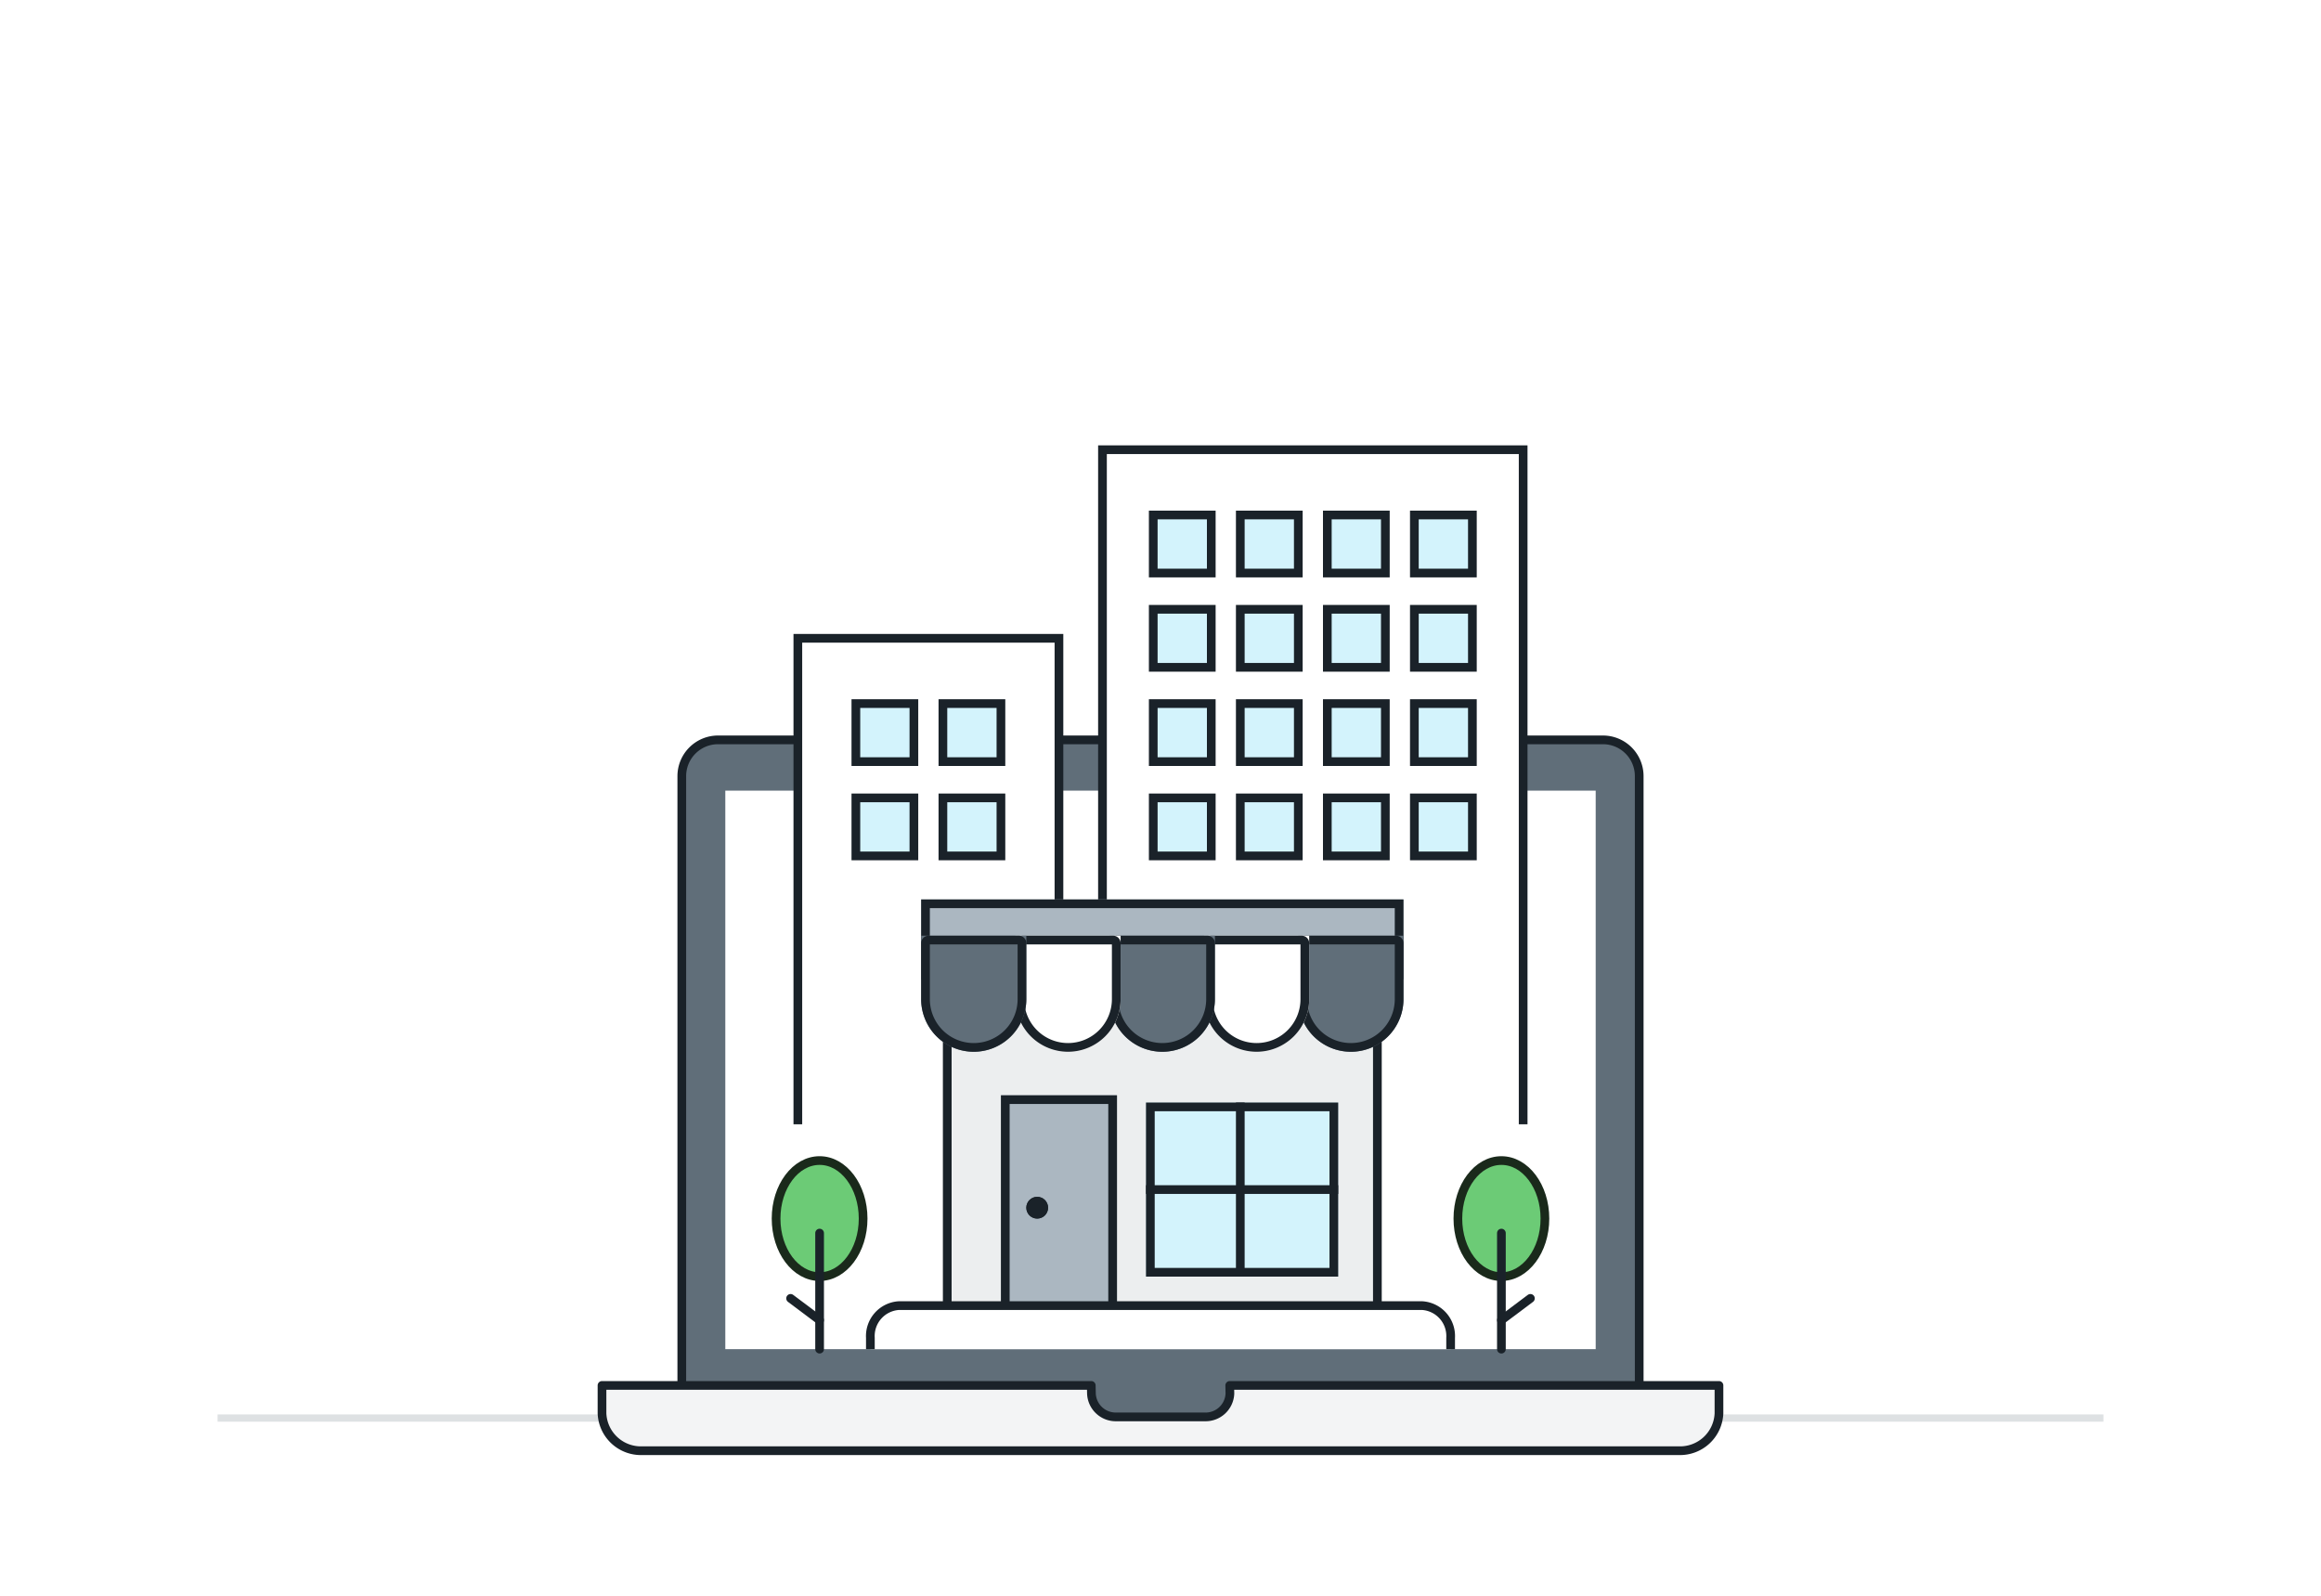 <svg xmlns="http://www.w3.org/2000/svg" width="320" height="220"><defs><clipPath id="a"><path fill="none" d="M0 0h45.5v48.5H0z"/></clipPath><clipPath id="b"><path fill="none" d="M0 0h21.5v22.5H0z"/></clipPath></defs><path fill="#fff" d="M0 0h320v220H0z"/><path fill="#dee1e3" d="M30 195h260v1H30z"/><path d="M99 102.001h122a5 5 0 015 5v90h0H94h0v-90a5 5 0 015-5z" fill="#606e79" stroke="#1a2229" stroke-linecap="round" stroke-linejoin="round" stroke-width="1.2"/><path d="M100 109.001h120v77H100z" fill="#fff"/><path d="M169.545 191l.025 1.128a3.356 3.356 0 01-3.467 3.211h-12.158a3.356 3.356 0 01-3.467-3.211l-.025-1.128H82.999v3.862A5.371 5.371 0 0088.548 200h142.9a5.371 5.371 0 005.549-5.138V191z" fill="#f3f4f5" stroke="#1a2229" stroke-linecap="round" stroke-linejoin="round" stroke-width="1.2"/><g stroke="#1a2229" stroke-width="1.2"><path d="M152 154.999v-93h58v93" fill="#fff"/><g transform="translate(158.25 70.25)" clip-path="url(#a)" fill="#d3f3fc"><path d="M36.75.75h8v8h-8zm-12 0h8v8h-8zm-12 0h8v8h-8zm-12 0h8v8h-8zm36 13h8v8h-8zm-12 0h8v8h-8zm-12 0h8v8h-8zm-12 0h8v8h-8zm36 13h8v8h-8zm-12 0h8v8h-8zm-12 0h8v8h-8zm-12 0h8v8h-8zm36 13h8v8h-8zm-12 0h8v8h-8zm-12 0h8v8h-8zm-12 0h8v8h-8z"/></g></g><g stroke="#1a2229" stroke-width="1.2"><path d="M110 154.999v-67h36v67" fill="#fff"/><g transform="translate(117.25 96.25)" clip-path="url(#b)" fill="#d3f3fc"><path d="M36.75.75h8v8h-8zm-12 0h8v8h-8zm-12 0h8v8h-8zm-12 0h8v8h-8zm36 13h8v8h-8zm-12 0h8v8h-8zm-12 0h8v8h-8zm-12 0h8v8h-8z"/></g></g><g stroke="#1a2229" stroke-width="1.2"><g fill="#eceeef"><path d="M130 129h60.5v52H130z" stroke="none"/><path fill="none" d="M130.6 129.6h59.3v50.8h-59.3z"/></g><g fill="#d3f3fc"><path d="M158 152h26.5v24H158z" stroke="none"/><path fill="none" d="M158.6 152.6h25.3v22.8h-25.3z"/></g><path d="M158 164h26.5M171 152v24" fill="none"/><g fill="#abb7c1"><path d="M138 151h16v30h-16z" stroke="none"/><path fill="none" d="M138.6 151.6h14.8v28.8h-14.8z"/></g><g transform="translate(141.5 165)" fill="#1a2229"><circle cx="1.5" cy="1.5" r="1.5" stroke="none"/><circle cx="1.5" cy="1.5" r=".9" fill="none"/></g><g fill="#abb7c1"><path d="M127 124h66.5v11H127z" stroke="none"/><path fill="none" d="M127.6 124.6h65.3v9.8h-65.3z"/></g><g fill="#606e79"><path d="M179 129h14.5v8.75a7.25 7.25 0 01-7.25 7.25 7.25 7.25 0 01-7.25-7.25V129z" stroke="none"/><path d="M180.024 129.6h12.452a.424.424 0 01.424.424v7.726a6.65 6.65 0 01-6.65 6.65h0a6.65 6.65 0 01-6.65-6.65v-7.726a.424.424 0 01.424-.424z" fill="none"/></g><g fill="#fff"><path d="M166 129h14.5v8.75a7.25 7.25 0 01-7.25 7.25 7.25 7.25 0 01-7.25-7.25V129z" stroke="none"/><path d="M167.024 129.6h12.452a.424.424 0 01.424.424v7.726a6.65 6.65 0 01-6.65 6.65h0a6.65 6.65 0 01-6.65-6.65v-7.726a.424.424 0 01.424-.424z" fill="none"/></g><g fill="#606e79"><path d="M153 129h14.5v8.75a7.25 7.25 0 01-7.25 7.25 7.25 7.25 0 01-7.25-7.25V129z" stroke="none"/><path d="M154.024 129.6h12.452a.424.424 0 01.424.424v7.726a6.65 6.65 0 01-6.65 6.65h0a6.65 6.65 0 01-6.65-6.65v-7.726a.424.424 0 01.424-.424z" fill="none"/></g><g fill="#fff"><path d="M140 129h14.5v8.75a7.25 7.25 0 01-7.25 7.25 7.25 7.25 0 01-7.25-7.25V129z" stroke="none"/><path d="M141.024 129.6h12.452a.424.424 0 01.424.424v7.726a6.65 6.65 0 01-6.65 6.65h0a6.65 6.65 0 01-6.65-6.65v-7.726a.424.424 0 01.424-.424z" fill="none"/></g><g fill="#606e79"><path d="M127 129h14.5v8.75a7.25 7.25 0 01-7.25 7.25 7.25 7.25 0 01-7.25-7.25V129z" stroke="none"/><path d="M128.024 129.6h12.452a.424.424 0 01.424.424v7.726a6.65 6.65 0 01-6.65 6.65h0a6.65 6.65 0 01-6.65-6.65v-7.726a.424.424 0 01.424-.424z" fill="none"/></g><path d="M120 185.999v-1.565a4.2 4.2 0 013.908-4.435h72.184a4.2 4.2 0 013.908 4.435v1.565" fill="#fff"/></g><g transform="translate(201 159.999)" stroke-width="1.2"><ellipse cx="6" cy="8" rx="6" ry="8" transform="translate(0 .001)" fill="#6ccb76" stroke="#1a291b"/><path d="M6 10.001v16" fill="none" stroke="#1a2229" stroke-linecap="round" stroke-linejoin="round"/><path d="M10 19.001l-4 3" fill="none" stroke="#1a2229" stroke-linecap="round"/></g><g transform="translate(-284 -2183.393)" stroke-width="1.2"><ellipse cx="6" cy="8" rx="6" ry="8" transform="translate(391 2343.392)" fill="#6ccb76" stroke="#1a291b"/><path d="M397 2353.392v16" fill="none" stroke="#1a2229" stroke-linecap="round" stroke-linejoin="round"/><path d="M393 2362.392l4 3" fill="none" stroke="#1a2229" stroke-linecap="round"/></g></svg>